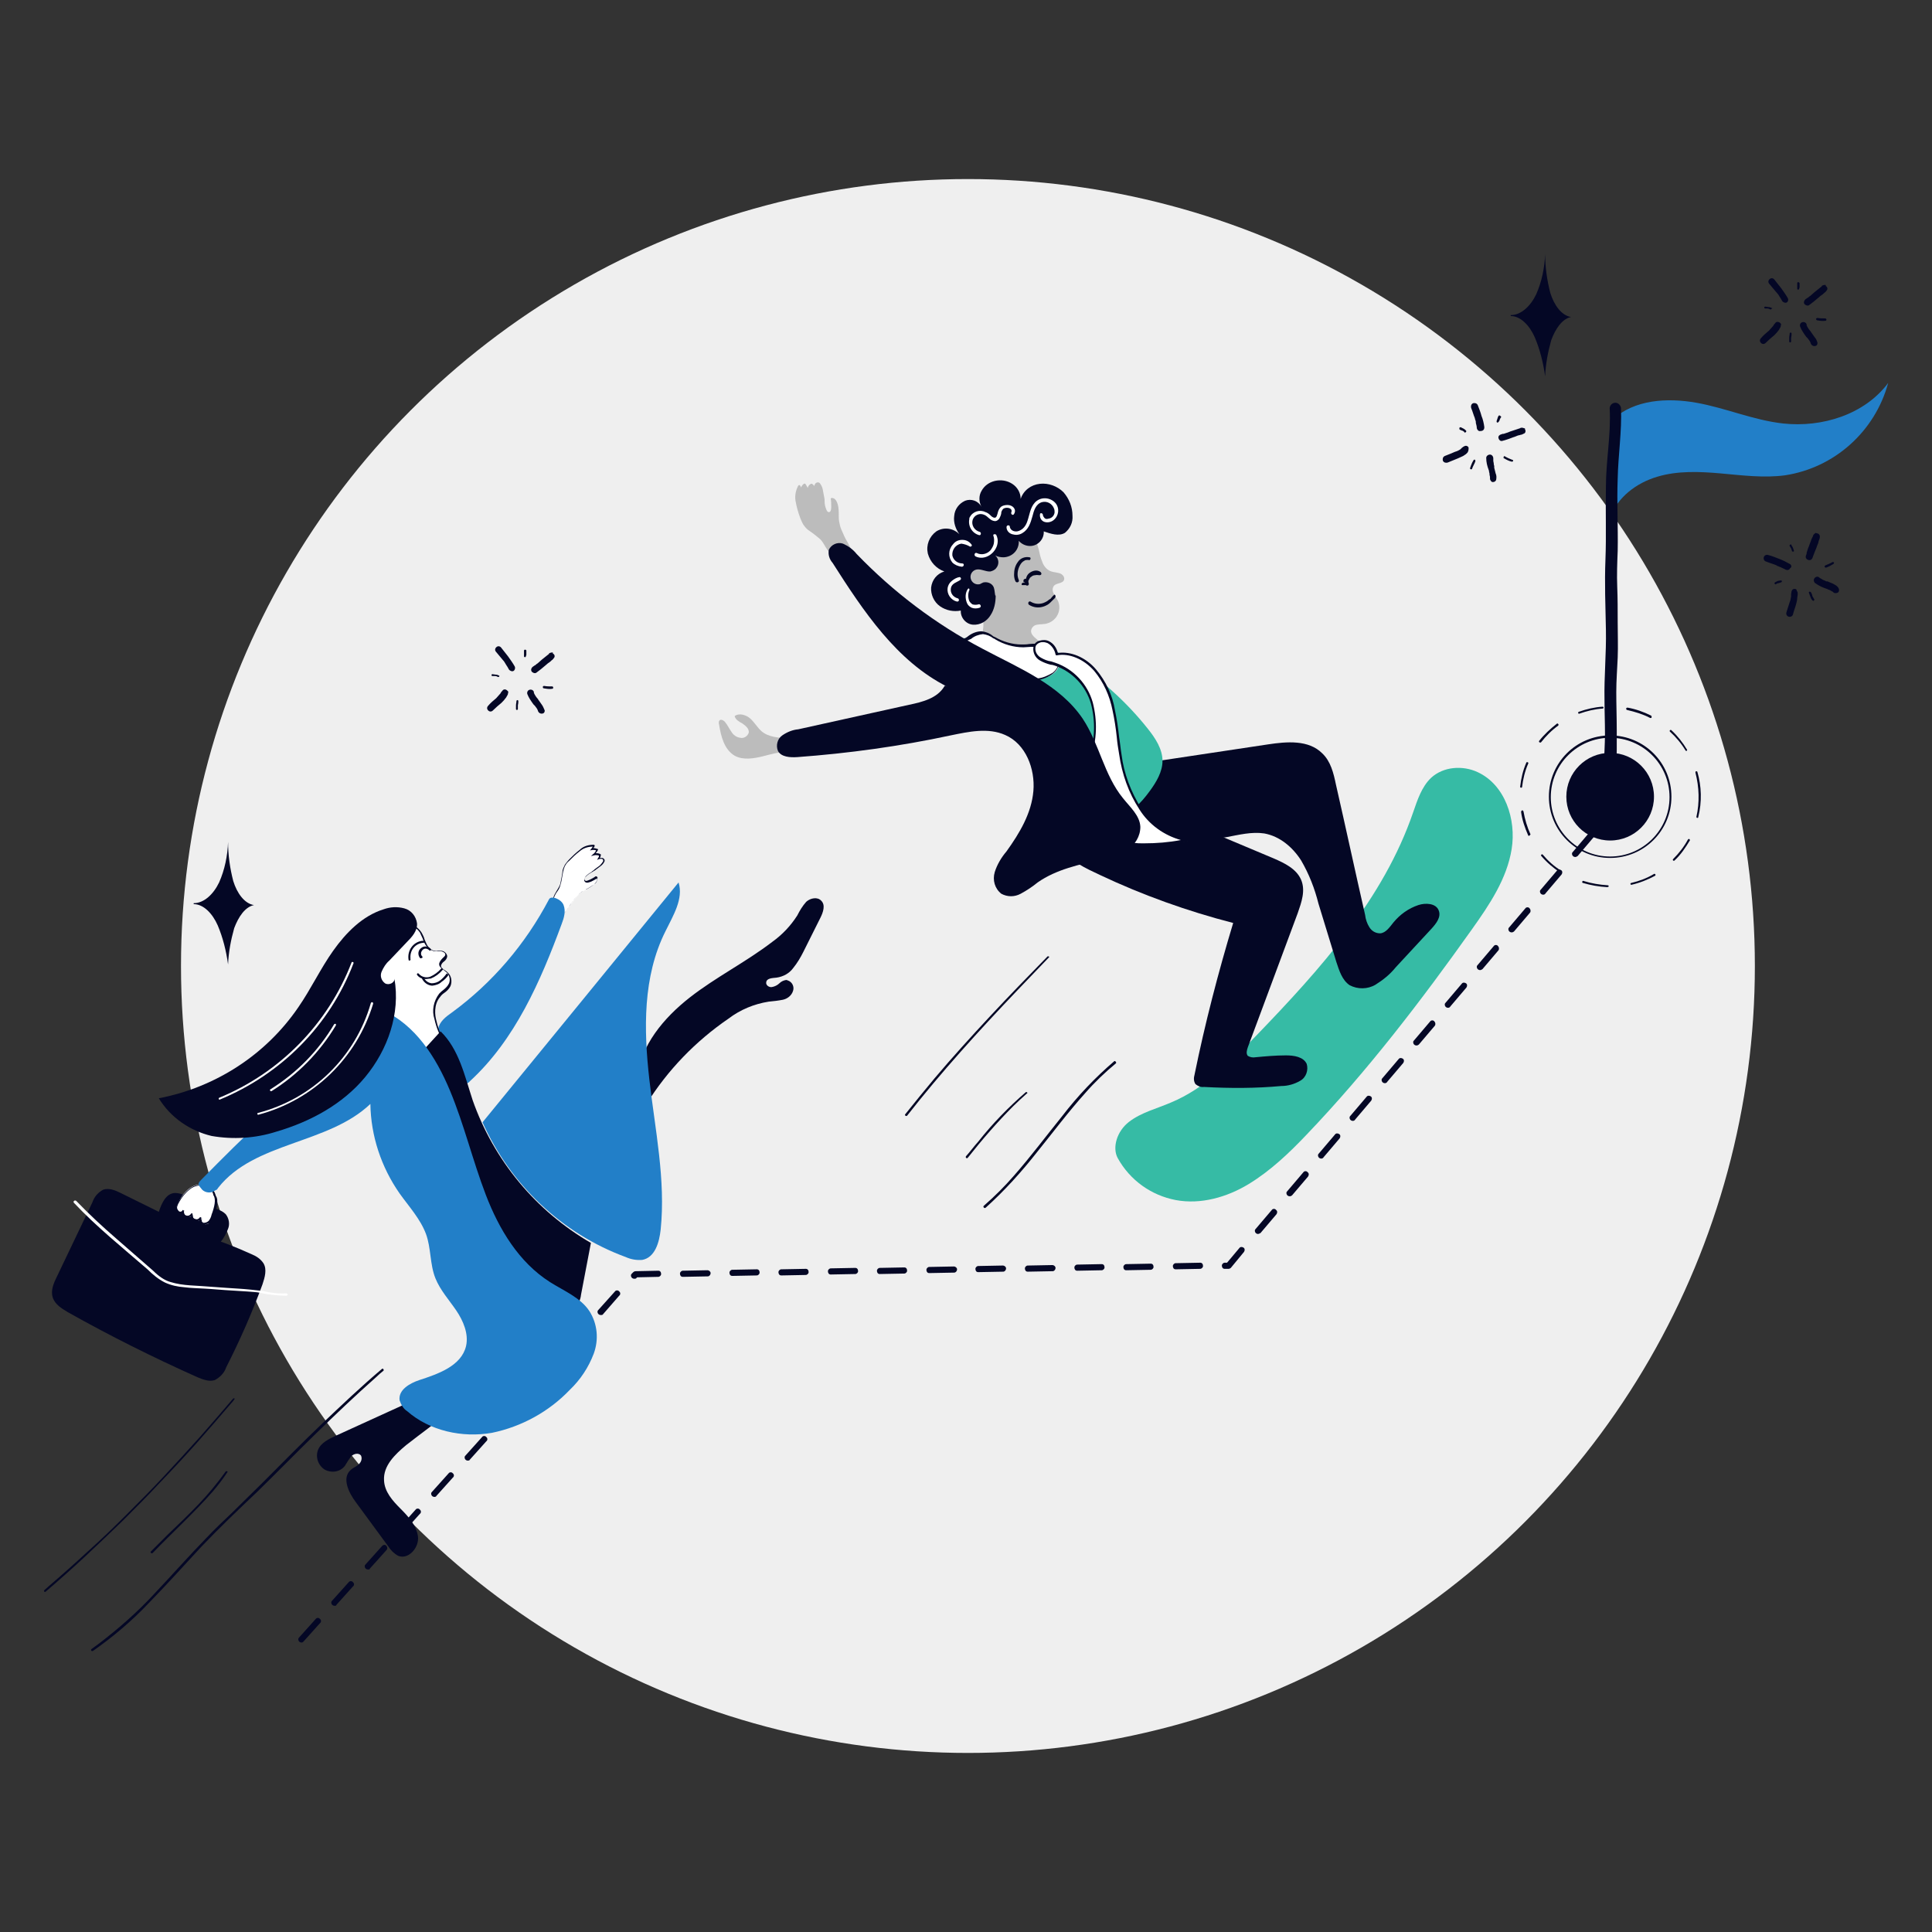 <svg xmlns="http://www.w3.org/2000/svg" viewBox="0 0 410 410"><rect x="0" y="0" width="410" height="410" fill="#333333" stroke="none"/><g transform="translate(-265.99 -377)"><circle cx="471.4" cy="582" r="167" fill="#efefef"/><g transform="translate(265.99 392.869)"><path fill="#fff" d="M128 166.7c-.1-.2-.2-.3-.4-.4h-.4l-.3.1.2-.3c.1-.2.1-.3.1-.5-.3-.2-.6-.2-.9-.2l-.4.1.3-.3c.2-.2.4-.4.5-.7-.3-.1-.5-.2-.8-.1h-.3l.2-.2.3-.3v-.1s0-.1-.1-.1c-1.1 0-2.1.3-2.9 1-.8.6-1.5 1.3-2.2 2-.3.3-.6.7-.9 1.1-.2.4-.4.8-.4 1.2-.1.4-.1.7-.2 1.1-.1.6-.2 1.2-.4 1.8-.2.5-.4 1-.7 1.4-.4.5-.6 1.1-.8 1.7 0 .4 0 .9.2 1.3.1.7.4 1.4.9 1.9l.1.1c.6.4 1.1-.3 1.8-1.3.1-.2.2-.3.3-.4l.3-.4c.4-.6.8-1.2 1.3-1.8.3-.3.7-.7 1-.9.3-.2.6-.4.9-.5h.1c.6-.3 1.2-.7 1.7-1.1.4-.3.7-.8.6-1.3 0-.1 0-.1-.1-.2h-.1l-.2.1c-.4.2-.7.4-1.1.6-.3.2-1 .5-1.2.1 0 0-.1-.1-.1-.2-.1-.3.2-.6.4-.8.3-.3.7-.6 1.1-.8.2-.1.4-.2.5-.4l.2-.2c.4-.3.8-.5 1.1-.9.3-.2.6-.6.8-.9v-.3z"/><path fill="#040725" d="M117.6 176.3c-.1-.4-.2-.8-.2-1.2.2-.6.4-1.2.8-1.7.3-.4.6-.9.7-1.4.2-.6.3-1.2.4-1.8.1-.4.1-.7.2-1.1.1-.4.2-.8.4-1.2.2-.4.5-.8.9-1.1.7-.7 1.4-1.4 2.2-2 .8-.7 1.8-1 2.8-1-.1.1-.1.2-.2.3l-.4.5.6-.1c.2 0 .5 0 .7.1-.1.2-.2.4-.4.6l-.7.6.9-.2c.3 0 .5 0 .8.1 0 .2 0 .3-.1.4l-.3.5.6-.2h.4c.1 0 .3.1.3.3v.2c-.2.3-.4.6-.7.9-.4.3-.8.6-1.1.8l-.2.2c-.2.1-.3.2-.5.4-.4.2-.8.5-1.1.8-.1.1-.5.5-.4 1 0 .1 0 .1.1.2.3.5 1.1.1 1.4 0 .4-.2.8-.4 1.1-.6l.1-.1v.1c.1.4-.3.9-.6 1.2-.5.4-1.1.8-1.7 1.1h-.1c-.3.2-.6.3-.9.5-.4.3-.7.6-1.1 1-.5.6-.9 1.1-1.3 1.8l-.3.4c-.1.1-.2.3-.3.4-.6 1-1.1 1.6-1.6 1.3l-.1-.1c-.7-.6-1-1.3-1.1-1.9m-.3 0c.1.7.4 1.4.9 2 .1 0 .1.1.2.1.9.6 1.6-.9 2.3-1.8.5-.8 1-1.5 1.6-2.2.3-.3.6-.6 1-.9.3-.2.6-.4 1-.6.6-.3 1.2-.7 1.8-1.1.5-.3.7-.9.7-1.4 0-.1 0-.1-.1-.2s-.2-.1-.3-.1c-.4.3-.8.5-1.2.7-.3.1-.9.5-1.1.1 0 0 0-.1-.1-.1-.1-.3.2-.5.4-.7.3-.3.7-.6 1.1-.8.3-.2.5-.3.8-.5l1.2-.9c.4-.3.6-.6.8-1v-.3c-.1-.2-.3-.4-.5-.4h-.5c.1-.2.2-.4.2-.6v-.1c0-.1 0-.1-.1-.1-.3-.2-.6-.2-1-.2.2-.2.4-.5.5-.7v-.1c0-.1 0-.1-.1-.1-.3-.1-.6-.2-.9-.2.1-.1.2-.2.3-.4v-.1c0-.1-.1-.2-.2-.2-1.1 0-2.2.3-3 1.1-.8.6-1.5 1.3-2.2 2-.3.3-.6.7-.9 1.1-.2.4-.4.8-.5 1.2-.1 1-.3 1.9-.5 2.9-.3 1-1.4 2.2-1.5 3.1-.2.7-.2 1.1-.1 1.5zm-70.5 71.4c.7-.8 1.2-1.8 1.6-2.8.4-1 .2-2.2-.5-3.1-.5-.5-1.1-.8-1.7-1l-7-3c-.6-.3-1.4-.5-2.1-.5-1.9.1-2.8 2.2-3.4 4l-8.1-4c-1.2-.6-2.5-1.1-3.7-.7-1.1.6-1.9 1.5-2.3 2.7L12.1 255c-.7 1.4-1.4 3-.9 4.5.5 1.5 1.9 2.3 3.2 3.1 8.9 5 18.1 9.6 27.5 13.8 1.2.5 2.5 1 3.7.6 1.1-.6 2-1.5 2.4-2.7 2.9-5.7 5.5-11.6 7.7-17.6.5-1.5 1-3.2.2-4.5-.6-.9-1.5-1.5-2.5-1.9-3.5-1.6-7.2-3-10.9-4.2"/><path fill="#fff" d="M60.7 258.6c-1.6.1-3.3-.1-4.9-.5-1.7-.2-3.5-.4-5.2-.5-3.4-.2-6.8-.5-10.3-.7-1.4-.1-2.8-.3-4.1-.7-.7-.2-1.3-.5-1.9-.9-.6-.4-1.2-.9-1.8-1.5-2.6-2.3-5.2-4.5-7.8-6.8-2.9-2.5-5.8-5.2-8.5-8-.3-.3-.8.1-.5.4 4.8 5.1 10.3 9.5 15.6 14.1 1.1 1.1 2.3 2.1 3.7 2.8 1.3.6 2.7.9 4.1 1 1.5.2 2.9.2 4.4.3 1.9.1 3.8.3 5.7.4 1.1.1 2.1.1 3.2.2 1 .1 2 .1 2.9.3 1.8.4 3.7.6 5.5.6.2 0 .3-.2.2-.4 0 0-.2-.1-.3-.1zm-15.2-20.9c-.2-1.1-1.1-2-2.2-2.2-1.1-.2-2.3.2-3.2.9-.9.7-1.6 1.6-2.1 2.6-.2.4-.4.7-.5 1.2-.1.4.1.9.5 1.1.3.2.8.1 1-.2 0 0 0-.1.1-.1-.2.5.1 1.1.6 1.3.5.2 1.1 0 1.3-.5-.2.5 0 1.1.6 1.3.5.2 1 0 1.3-.4-.2.4-.1.9.2 1.1.1 0 .1.1.2.1.5.1 1 0 1.3-.4.3-.4.5-.8.7-1.3.3-1.8.9-3.6.2-4.5z"/><path fill="#040725" d="M43.2 243.9c-.4-.1-.7-.4-.8-.7v-.1c-.6.3-1.3.2-1.6-.4-.1-.2-.2-.3-.2-.5-.5.4-1.2.3-1.6-.2-.1-.2-.2-.3-.2-.5 0 0-.1 0-.1.1-.3.1-.6.1-.8 0-.4-.3-.6-.8-.5-1.3.1-.4.2-.9.5-1.2.6-1 1.3-1.9 2.2-2.6.9-.8 2.1-1.1 3.3-.9 1.2.2 2.1 1.1 2.4 2.3.7 1 .1 2.8-.4 4.4-.1.5-.4 1-.7 1.4-.5.1-1 .3-1.5.2zm-.5-1.2c-.1.1-.1.2 0 .4s.2.4.4.5c.4.1.9-.1 1.2-.4.3-.4.5-.8.6-1.3.6-1.6 1-3.3.4-4.1-.2-1.1-1-1.9-2.1-2.1-1.1-.1-2.2.2-3 .9-.9.7-1.6 1.6-2.1 2.5-.2.3-.4.7-.5 1.1-.1.4.1.7.4 1 .2.1.4.1.5 0 .1 0 .2-.1.2-.2v-.1l.3.1v.1c-.1.5.1.9.6 1 .4.1.8-.1 1-.5l.3.1c-.2.4 0 1 .5 1.1.4.2.8 0 1-.3 0 0 0-.1.1-.1l.3.2s0 .1-.1.1zM320.6 51c2.2 0 4.2-1.9 5.4-4.4 1.2-2.7 1.8-5.7 1.9-8.6 0 2.8.4 5.6 1.1 8.3.8 2.6 2.4 4.8 4.4 5.1-1.9.4-3.3 2.5-4.2 4.9-.7 2.5-1.2 5.1-1.3 7.7-.4-2.9-1.1-5.7-2.2-8.3-1.1-2.5-3-4.5-5.1-4.5V51zM41.1 175.8c2.2 0 4.2-1.9 5.4-4.4 1.2-2.7 1.8-5.7 1.9-8.6 0 2.8.4 5.6 1.1 8.3.8 2.6 2.4 4.8 4.4 5.1-1.9.4-3.3 2.5-4.2 4.9-.7 2.5-1.2 5.1-1.3 7.7-.4-2.9-1.1-5.7-2.2-8.3-1.1-2.5-3-4.5-5.1-4.5v-.2zM315 74.8c-.1-.8-.3-1.7-.6-2.4-.2-.8-.5-1.5-.8-2.3-.2-.4-.6-.5-1-.4-.4.2-.5.6-.4 1 .3.7.5 1.5.8 2.2v.1l.1.3c.1.2.1.4.1.6.1.4.2.7.2 1.1.1.4.4.7.8.6.6 0 .8-.4.8-.8zm2.4 9.8-.3-1.2V83c-.1-.2-.1-.4-.1-.5 0-.2-.1-.4-.1-.6v-.5c0-.4-.3-.8-.7-.8-.4 0-.8.3-.8.7 0 .9.2 1.7.5 2.5l.1.3v.2c.1.2.1.4.1.5 0 .2.1.4.1.6v.3c0 .2.1.4.2.5.1.2.4.3.6.2.2 0 .4-.2.5-.4.1-.5.1-1-.1-1.4zm6-9.6c-.2-.1-.3-.1-.5-.1-.1 0-.2 0-.3.1l-1.8.6c-.4.1-.7.3-1.1.4-.2.1-.4.1-.6.2h-.2c-.1 0-.2.1-.3.1-.4.1-.7.4-.6.8.1.4.4.7.8.6.8-.2 1.6-.5 2.4-.8.4-.1.7-.3 1.1-.4h.1l.3-.1c.3 0 .5-.2.8-.3.3-.2.3-.7.1-.9.1-.1 0-.2-.2-.2zm-11.9 3.9c-.2-.2-.5-.2-.7-.1-.2.1-.4.2-.6.4l-.2.2-.1.1c-.3.2-.7.4-1.1.5-.7.3-1.4.6-2.2.9-.4.2-.5.6-.4 1 .2.4.6.5 1 .4.7-.3 1.5-.6 2.2-.9.4-.2.7-.3 1.1-.5.2-.1.4-.3.6-.4l.3-.3c.1-.1.1-.2.2-.4.1-.5.1-.8-.1-.9zm6.8-6.6c-.1 0-.3 0-.3.1-.1.2-.2.4-.2.5 0 .1-.1.2-.1.3 0 .1-.1.2-.1.3 0 .1 0 .2.1.3.1 0 .2 0 .3-.1.1-.1.1-.2.2-.3 0-.1.1-.2.1-.3.1-.2.2-.4.3-.5l-.3-.3zm-7.2 3.2c-.2-.2-.3-.3-.5-.4l-.6-.3c-.1 0-.3 0-.3.2 0 .1 0 .3.1.3.1.1.3.1.4.2h.1c.2.1.4.2.5.4.1.1.2 0 .3-.1.1-.1.1-.2 0-.3zm2 6.5c0-.1 0-.2-.1-.3-.1-.1-.2 0-.3.1-.1.2-.3.5-.4.8-.1.2-.2.5-.3.8-.1.1 0 .3.1.3.1.1.3 0 .3-.1.1-.3.2-.5.3-.7.2-.4.3-.6.4-.9zm7.8-.3c-.5-.2-1-.4-1.5-.7-.1-.1-.3-.1-.3.1s-.1.3.1.3c.5.3 1.1.6 1.6.7.1 0 .2 0 .3-.1 0-.2 0-.3-.2-.3zm58.5-34.3c-.4-.7-.9-1.4-1.4-2.1-.5-.6-1-1.3-1.5-1.9-.3-.3-.7-.3-1 0-.3.3-.3.7 0 1l1.5 1.8.1.1c.2.2.4.5.5.7.2.3.4.6.6 1 .2.3.7.5 1 .3.2-.1.4-.5.2-.9zm5.7 8.3c-.2-.3-.5-.7-.7-1l-.1-.1v-.1l-.1-.1-.1-.1c-.1-.1-.2-.3-.3-.4-.1-.2-.2-.3-.3-.5 0-.1-.1-.2-.1-.2V53c-.1-.4-.5-.6-.9-.5-.4.1-.6.5-.5.9.3.8.8 1.5 1.3 2.2l.2.2.1.1c.1.1.2.3.3.4s.2.3.3.5c0 .1.1.2.1.3.1.2.2.3.4.4.2.1.5.1.7 0 .2-.1.3-.3.3-.6-.1-.4-.3-.9-.6-1.2zm2.2-11.1c-.2 0-.3 0-.5.1-.1 0-.2.1-.2.2l-1.5 1.2c-.3.3-.6.5-.9.8-.2.1-.3.2-.5.4h-.1l-.1.1c-.1.1-.2.1-.3.2-.3.2-.5.7-.3 1 .2.3.7.5 1 .3.7-.5 1.3-1 2-1.6.3-.3.6-.5.9-.7l.1-.1c.1-.1.2-.1.2-.2.2-.1.4-.3.6-.6.2-.3.1-.7-.3-.9.2-.2 0-.2-.1-.2zm-9.8 7.9c-.2-.1-.5-.1-.7.1-.1.2-.3.3-.4.5 0 .1-.1.1-.1.2l-.1.1c-.3.3-.5.6-.8.9-.6.5-1.2 1-1.7 1.6-.3.3-.3.7 0 1 .3.3.7.3 1 0 .6-.6 1.2-1.1 1.8-1.6.3-.3.6-.6.8-.9.2-.2.3-.4.4-.6.1-.1.1-.2.2-.4 0-.1 0-.3.1-.4-.1-.2-.2-.4-.5-.5zm4.1-8.5c-.1 0-.2.1-.2.2v1.2c0 .1.1.2.2.2s.2-.1.2-.2.1-.2.1-.3v-.9c-.1-.1-.2-.2-.3-.2zm-5.6 5.5c-.2-.1-.4-.2-.7-.2-.2 0-.5-.1-.7-.1-.1 0-.2.1-.2.2s.1.2.2.2h.5c.2 0 .4.1.6.2.1 0 .2 0 .3-.2.2 0 .1-.1 0-.1zm4.2 5.4c0-.1-.1-.2-.2-.2s-.2.1-.2.2c0 .3-.1.6-.1.9v.8c0 .1.1.2.2.2s.2-.1.2-.2v-.8c.1-.4.1-.7.1-.9zm7.2-3.2c-.6 0-1.1 0-1.7-.1-.1 0-.3.1-.3.2s0 .2.2.3c.6.1 1.2.2 1.8.1.1 0 .2-.1.2-.2 0-.2-.1-.2-.2-.3zm-7.6 52.1c-.7-.4-1.5-.8-2.3-1.1-.8-.3-1.5-.6-2.3-.8-.4-.1-.8.1-.9.5-.1.4.1.8.5.9.7.3 1.5.5 2.2.8l.1.1.3.1c.2.1.4.2.5.2.3.2.7.3 1 .5.4.2.8.1 1-.3.4-.2.3-.7-.1-.9zm9.2 4.2c-.4-.2-.8-.3-1.2-.5h-.3l-.1-.1c-.2-.1-.3-.1-.5-.2s-.3-.2-.5-.3c-.1 0-.1-.1-.2-.1l-.1-.1c-.3-.3-.8-.2-1 .1-.3.3-.2.7 0 1 .7.5 1.4.9 2.3 1.2l.3.1.2.1c.2.1.3.1.5.2s.3.2.5.3c.1 0 .2.1.2.2.2.1.3.1.5.1s.5-.1.6-.3c.1-.2.1-.5 0-.7-.3-.6-.9-.8-1.2-1zm-3.8-10.7c-.1.1-.3.2-.4.4 0 .1-.1.2-.1.3l-.3.6c-.1.4-.3.8-.4 1.1-.1.4-.3.7-.4 1.1-.1.2-.1.4-.2.6v.2l-.1.3c-.2.4-.1.8.3 1 .4.2.8.1 1-.3.3-.8.6-1.6.9-2.3.1-.4.3-.7.4-1.1v-.1l.1-.3c.1-.2.2-.5.2-.8 0-.4-.3-.7-.7-.7-.1-.1-.2-.1-.3 0zm-4.4 11.8c-.3 0-.5.2-.6.5 0 .2-.1.4-.1.7v.4c-.1.4-.1.8-.3 1.2-.2.7-.5 1.5-.7 2.2-.1.4.1.8.5.9.4.1.8-.1.9-.5.2-.8.5-1.5.7-2.3.1-.4.2-.8.2-1.2 0-.2.1-.5.1-.7v-.4c0-.1-.1-.3-.2-.4 0-.3-.2-.4-.5-.4zm-.9-9.4c-.1.1-.2.2-.1.3.1.2.2.3.3.5l.1.3c0 .1.1.2.1.3.1.1.2.1.3.1.1-.1.1-.1.1-.2s-.1-.2-.1-.3c0-.1-.1-.2-.1-.3-.1-.2-.2-.4-.3-.5 0-.2-.1-.3-.3-.2zm-1.9 7.6c-.2 0-.5.1-.7.1l-.6.3c-.1.1-.2.2-.1.3.1.1.2.2.3.1.1-.1.3-.2.4-.2h.1c.2-.1.4-.1.6-.2.1 0 .2-.2.1-.3 0-.1 0-.1-.1-.1zm6.3 2.5c-.1-.1-.2-.1-.3-.1-.1 0-.2.2-.1.3.1.3.2.5.3.8.1.3.2.5.4.7.1.1.2.2.3.1.1-.1.2-.2.1-.3-.1-.2-.3-.5-.4-.7 0-.3-.2-.6-.3-.8zm4.6-6.4c-.5.3-1 .5-1.5.7-.1 0-.2.2-.2.3 0 .1.2.2.3.2.6-.2 1.1-.5 1.6-.8.1-.1.1-.2.1-.3-.1-.1-.2-.1-.3-.1zm-279.7 22.1c-.4-.7-.9-1.4-1.4-2.1-.5-.6-1-1.3-1.5-1.9-.3-.3-.7-.3-1 0-.3.3-.3.7 0 1l1.5 1.8.1.1c.1.1.1.2.2.3.1.2.2.3.3.5.2.3.4.6.6 1 .2.3.7.5 1 .3.3-.2.4-.7.2-1zm5.8 8.2c-.2-.3-.5-.7-.7-1l-.1-.1v-.1l-.1-.1-.1-.1c-.1-.1-.2-.3-.3-.4-.1-.2-.2-.3-.3-.5 0-.1-.1-.2-.1-.2v-.2c-.1-.4-.5-.6-.9-.5-.4.1-.6.5-.5.9.3.8.8 1.5 1.3 2.2l.2.2.1.1c.1.1.2.3.3.4s.2.3.3.5c0 .1.1.2.1.3.1.2.2.3.4.4.2.1.5.1.7 0 .2-.1.3-.3.3-.6-.2-.4-.3-.8-.6-1.2zm2.2-11.1c-.2 0-.3 0-.5.1-.1 0-.2.1-.2.2l-1.5 1.2c-.3.3-.6.5-.9.8-.2.1-.3.2-.5.4h-.1l-.1.1c-.1.1-.2.1-.3.2-.3.2-.5.6-.3 1 .2.3.7.5 1 .3.7-.5 1.3-1 2-1.6.3-.3.6-.5.9-.7l.1-.1c.1-.1.2-.1.2-.2.2-.1.4-.3.6-.6.2-.3.1-.7-.3-.9.1-.2 0-.2-.1-.2zm-9.8 7.9c-.2-.1-.5-.1-.7.1-.1.2-.3.3-.4.5 0 .1-.1.1-.1.2l-.1.1c-.3.3-.5.6-.8.9-.6.5-1.2 1-1.7 1.6-.3.3-.3.7 0 1 .3.3.7.3 1 0 .6-.6 1.2-1.1 1.8-1.6.3-.3.6-.6.8-.9.2-.2.3-.4.4-.6.1-.1.1-.2.2-.4 0-.1 0-.3.1-.4-.1-.2-.3-.4-.5-.5zm4-8.5c-.1 0-.2.1-.2.2v1.2c0 .1.1.2.2.2s.2-.1.2-.2.1-.2.1-.3v-.9c0-.1-.1-.2-.3-.2zm-5.5 5.5c-.2-.1-.4-.2-.7-.2-.2 0-.5-.1-.7-.1-.1 0-.2.1-.2.2s.1.2.2.2h.6c.2 0 .4.1.6.2.1 0 .2 0 .3-.2l-.1-.1zm4.1 5.4c0-.1-.1-.2-.2-.2s-.2.1-.2.2c0 .3-.1.6-.1.9v.8c0 .1.1.2.2.2s.2-.1.2-.2v-.8c.1-.4.1-.6.1-.9zm7.2-3.1c-.6 0-1.1 0-1.7-.1-.1 0-.3 0-.3.2 0 .1 0 .3.2.3.6.1 1.2.2 1.8.1.1 0 .2-.1.2-.2 0-.2-.1-.3-.2-.3zM64 332.7c-.4 0-.7-.3-.7-.7 0-.2.1-.3.2-.4l3.5-3.9c.2-.3.7-.3.9 0 .3.2.3.7 0 .9l-3.5 3.9c-.1.1-.2.2-.4.2zm7-7.8c-.4 0-.7-.3-.7-.7 0-.2.1-.3.2-.4l3.5-3.9c.2-.3.7-.3.9 0 .3.2.3.7 0 .9l-3.5 3.9c0 .2-.2.2-.4.2zm7.1-7.7c-.4 0-.7-.3-.7-.7 0-.2.1-.3.2-.4l3.5-3.9c.3-.3.7-.3.9 0 .2.2.3.6 0 .9l-3.5 3.9c0 .2-.2.2-.4.2zm7.1-7.7c-.4 0-.7-.3-.7-.7 0-.2.1-.3.2-.4l3.5-3.9c.2-.3.7-.3.9 0 .3.2.3.7 0 .9l-3.5 3.9c-.1.1-.2.2-.4.2zm7-7.7c-.4 0-.7-.3-.7-.7 0-.2.1-.3.2-.4l3.5-3.9c.2-.3.7-.3.9 0 .3.2.3.7 0 .9l-3.5 3.9c0 .1-.2.2-.4.2zm7.1-7.7c-.4 0-.7-.3-.7-.7 0-.2.1-.3.2-.4l3.5-3.9c.2-.3.7-.3.9 0 .3.2.3.7 0 .9l-3.5 3.9c0 .1-.2.2-.4.2zm7.1-7.7c-.4 0-.7-.3-.7-.7 0-.2.1-.3.2-.4l3.5-3.9c.2-.3.7-.3.9 0 .3.2.3.7 0 .9l-3.5 3.9c-.1.1-.3.2-.4.2zm7-7.7c-.4 0-.7-.3-.7-.7 0-.2.1-.3.2-.4l3.5-3.9c.2-.3.7-.3.9 0 .3.2.3.7 0 .9l-3.5 3.9c0 .1-.2.2-.4.2zm7.1-7.7c-.4 0-.7-.3-.7-.7 0-.2.1-.3.2-.4l3.5-3.9c.2-.3.7-.3.9 0 .3.2.3.7 0 .9l-3.5 3.9c-.1.1-.2.2-.4.2zm7-7.8c-.4 0-.7-.3-.7-.7 0-.2.1-.3.2-.4l3.5-3.9c.2-.3.7-.3.9 0 .3.2.3.7 0 .9L128 263c-.1.2-.3.2-.5.2zm7.1-7.7c-.4 0-.7-.3-.7-.7 0-.2.1-.3.2-.4l.3-.3c.1-.1.3-.2.5-.2l4.8-.1c.4 0 .6.3.6.7 0 .3-.3.6-.6.6l-4.5.1-.1.1c-.1.2-.3.2-.5.2zm10.3-.4c-.4 0-.6-.3-.6-.7 0-.3.3-.6.6-.6l5.2-.1c.4 0 .7.3.7.6 0 .4-.3.7-.6.7l-5.3.1zm10.5-.2c-.4 0-.6-.3-.6-.7 0-.3.3-.6.6-.6l5.2-.1c.4 0 .6.3.6.7 0 .3-.3.6-.6.6l-5.2.1zm10.4-.1c-.4 0-.6-.3-.6-.7 0-.3.3-.6.6-.6l5.2-.1c.4 0 .6.3.6.7 0 .3-.3.6-.6.6l-5.2.1zm10.5-.2c-.4 0-.6-.3-.6-.7 0-.3.3-.6.6-.6l5.2-.1c.4 0 .6.3.6.7 0 .3-.3.6-.6.6l-5.2.1zm10.4-.1c-.4 0-.6-.3-.6-.7 0-.3.3-.6.6-.6l5.2-.1c.4 0 .6.3.6.7 0 .3-.3.6-.6.6l-5.2.1zm10.5-.2c-.4 0-.6-.3-.6-.7 0-.3.3-.6.6-.6l5.2-.1c.4 0 .7.3.7.6 0 .4-.3.7-.6.7l-5.3.1zm10.4-.2c-.4 0-.6-.3-.6-.7 0-.3.3-.6.6-.6l5.2-.1c.4 0 .7.3.7.6 0 .4-.3.7-.6.7l-5.3.1zm10.5-.1c-.4 0-.6-.3-.6-.7 0-.3.3-.6.6-.6l5.2-.1c.4 0 .7.3.7.6 0 .4-.3.7-.6.7l-5.3.1zm10.5-.2c-.4 0-.6-.3-.6-.7 0-.3.3-.6.6-.6l5.2-.1c.4 0 .6.3.6.7 0 .3-.3.6-.6.6l-5.2.1zm10.4-.1c-.4 0-.6-.3-.6-.7 0-.3.3-.6.6-.6l5.2-.1c.4 0 .6.3.6.7 0 .3-.3.6-.6.6l-5.2.1zm10.5-.2c-.4 0-.6-.3-.6-.7 0-.3.3-.6.6-.6l5.2-.1c.4 0 .6.3.6.7 0 .3-.3.6-.6.6l-5.2.1zm10.4-.1c-.4 0-.6-.3-.6-.7 0-.3.3-.6.6-.6h.5l2.6-3.1c.2-.3.6-.3.9-.1s.3.6.1.9l-2.8 3.4c-.1.1-.3.2-.5.2h-.8zm7.1-7.4c-.4 0-.7-.3-.7-.7 0-.2.1-.3.2-.4l3.4-4c.2-.3.7-.3.9 0 .3.2.3.6.1.9l-3.4 4c-.2.1-.4.2-.5.2zm6.7-8c-.4 0-.7-.3-.7-.7 0-.2.1-.3.2-.4l3.4-4c.2-.3.7-.3.9 0 .3.2.3.6.1.9l-3.4 4c-.1.1-.3.2-.5.2zm6.7-8c-.4 0-.7-.3-.7-.7 0-.2.1-.3.2-.4l3.4-4c.2-.3.6-.3.9-.1s.3.6.1.9l-3.4 4c-.1.2-.3.3-.5.3zm6.7-8c-.4 0-.7-.3-.7-.7 0-.2.1-.3.2-.4l3.4-4c.2-.3.6-.3.9-.1.3.2.3.6.1.9l-3.4 4c-.1.2-.3.3-.5.3zm6.8-8c-.4 0-.7-.3-.7-.7 0-.2.1-.3.2-.4l3.4-4c.2-.3.6-.3.9-.1s.3.6.1.9l-3.4 4c-.1.2-.3.3-.5.3zm6.7-8c-.4 0-.7-.3-.7-.7 0-.2.1-.3.2-.4l3.4-4c.2-.3.7-.3.9 0 .2.2.3.6.1.9l-3.4 4c-.1.1-.3.2-.5.2zm6.7-8c-.4 0-.7-.3-.7-.7 0-.2.1-.3.2-.4l3.4-4c.2-.3.6-.3.9-.1.3.2.3.6.1.9l-3.4 4c-.1.2-.3.3-.5.3zm6.8-8c-.4 0-.7-.3-.7-.7 0-.2.1-.3.2-.4l3.4-4c.2-.3.7-.3.9 0 .2.2.3.6.1.9l-3.4 4c-.2.1-.3.2-.5.2zm6.7-8c-.4 0-.7-.3-.7-.7 0-.2.1-.3.2-.4l3.4-4c.2-.3.7-.3.9 0 .2.2.3.6.1.9l-3.4 4c-.1.1-.3.2-.5.2zm6.7-8c-.4 0-.7-.3-.7-.7 0-.2.1-.3.2-.4l3.4-4c.2-.3.6-.3.9-.1.3.2.3.6.1.9l-3.4 4c-.1.2-.3.3-.5.3zm6.8-8c-.4 0-.7-.3-.7-.7 0-.2.1-.3.2-.4l3.4-4c.2-.3.7-.3.9 0 .2.2.3.6.1.9l-3.4 4c-.2.1-.3.2-.5.2z"/><circle fill="#040725" cx="341.7" cy="153.2" r="9.3"/><path fill="#040725" d="M341.7 166.2c-7.2 0-13-5.8-13-13s5.8-13 13-13 13 5.8 13 13-5.8 13-13 13zm0-25.5c-6.9 0-12.6 5.6-12.6 12.6 0 6.9 5.6 12.6 12.6 12.6 6.9 0 12.6-5.6 12.6-12.6s-5.7-12.6-12.6-12.6z"/><path fill="#227fc8" d="M342.2 73.2c4.6-4.3 11.6-4.7 17.8-3.6s12.1 3.7 18.4 4.4c8.3.9 17.3-1.9 22.3-8.6-2.8 10.3-11.4 18-21.9 19.6-4.5.6-9.1 0-13.6-.4s-9.2-.6-13.5.7c-4.4 1.3-8.4 4.3-10 8.6l.1-.2"/><path fill="#040725" d="M341.1 172.4c-1.8-.1-3.5-.4-5.2-.9-.1 0-.2-.2-.1-.3 0-.1.2-.2.3-.1 1.6.5 3.4.8 5.1.9.1 0 .2.1.2.2s-.2.2-.3.2zm5.1-.5c-.1 0-.2-.1-.2-.2s.1-.2.2-.2c1.7-.4 3.3-1 4.8-1.9.1-.1.2 0 .3.1.1.1 0 .2-.1.3-1.5.8-3.2 1.5-5 1.9.1 0 .1 0 0 0zm-15-2.6h-.1c-1.5-1-2.8-2.1-4-3.5-.1-.1-.1-.2 0-.3.1-.1.2-.1.3 0 1.1 1.3 2.4 2.5 3.9 3.4.1.1.1.2.1.3 0 0-.1.1-.2.1zm24-2.5c-.1 0-.2-.1-.2-.2s0-.1.1-.2c1.2-1.2 2.3-2.6 3.1-4.1.1-.1.2-.2.3-.1s.2.2.1.3c-.9 1.5-1.9 3-3.2 4.2-.1.1-.1.1-.2.1zm-30.7-5.3c-.1 0-.2 0-.2-.1-.7-1.6-1.3-3.3-1.5-5 0-.1.1-.2.2-.3s.2.1.3.2c.3 1.7.8 3.4 1.5 4.9-.1.1-.1.2-.3.3 0-.1 0 0 0 0zm35.7-3.8c-.1 0-.2-.1-.2-.2.7-3.1.6-6.3-.2-9.4 0-.1 0-.2.1-.3.1 0 .2 0 .3.1.9 3.1 1 6.4.2 9.6 0 .2-.1.2-.2.2zm-37.4-6.4c-.1 0-.2-.1-.2-.2.2-1.8.6-3.5 1.3-5.1 0-.1.2-.2.3-.1.1 0 .2.2.1.3-.7 1.6-1.1 3.3-1.3 5 0 0-.1.1-.2.1zm35.1-7.8c-.1 0-.1 0-.2-.1-.9-1.5-2-2.8-3.3-4-.1-.1-.1-.2 0-.3.1-.1.2-.1.3 0 1.3 1.2 2.4 2.6 3.3 4.1.1.1 0 .2-.1.3.1 0 0 0 0 0zm-31.1-1.8c-.1 0-.2-.1-.2-.2v-.1c1.1-1.4 2.4-2.6 3.8-3.7.1-.1.2 0 .3.1.1.1 0 .2 0 .3-1.4 1-2.6 2.2-3.7 3.6h-.2zm23.5-5.2h-.1c-1.5-.8-3.2-1.3-4.9-1.7-.1 0-.2-.1-.2-.3 0-.1.1-.2.3-.2 1.7.3 3.4.9 5 1.7.1.1.1.2.1.3 0 .2-.1.2-.2.2zm-15.2-.9c-.1 0-.2-.1-.2-.2s.1-.2.1-.2c1.7-.6 3.4-1 5.1-1.1.1 0 .2.1.2.2s-.1.2-.2.2c-1.6.1-3.3.5-5 1.1zm5.3 11.4c0-2.4.2-4.8.2-7.2s-.1-4.8-.1-7.2c-.1-4.9.4-9.8.3-14.8-.1-5-.3-10-.1-14.9.2-5.1 0-10.3.1-15.4 0-5.6 1.1-11.1.8-16.7 0-.6.5-1.2 1.2-1.2.6 0 1.1.5 1.2 1.1.2 5-.6 10-.7 15-.2 5.1.1 10.2 0 15.3-.1 2.5-.2 5.1-.1 7.6s.1 5.1.1 7.6.1 5 0 7.5c-.1 2.4-.3 4.8-.3 7.3 0 2.7.1 5.4.1 8.1v4.1c0 1.4-.1 2.8-.4 4.2-.3 1-2.3.9-2.3-.4z"/><path fill="#bcbcbc" d="M203.7 125.6c1.6-1.6 3-3.4 4.1-5.4 1.1-2.1 1.2-4.5.2-6.6-.7-1.4-1.9-2.4-2.8-3.6-1.5-2.6-1.7-5.7-.5-8.5 1.2-2.7 2.8-5.1 4.9-7.2.7-.8 1.5-1.5 2.5-1.8 1.5-.2 3 .3 4 1.4 2.1 1.8 3.6 4.1 4.3 6.7.2.9.4 1.9.8 2.8.3.9 1 1.7 1.9 2 .6.2 1.2.2 1.8.4s1.1.8.9 1.4c-.3.8-1.5.6-2.1 1.2-.4.5-.4 1.1-.1 1.7.2.5.6 1 .9 1.5.8 1.8 0 3.9-1.9 4.7-.2.1-.4.1-.6.2-.6.1-1.3.1-1.9.2-.7.1-1.2.6-1.3 1.3 0 .7.5 1.2 1 1.6 2.2 1.9 4 4 5.6 6.4 1.3 2 2.4 4.4 2 6.8-.5 2.9-3.2 5.1-6.1 5.5-2.9.3-5.9-.4-8.3-2.2-2.4-1.7-4.5-3.7-6.4-6l-2.5-2.8c-.3-.3-.5-.6-.6-1 0-.3.2-.8.2-.7z"/><path fill="#36bba5" d="M237.2 229.9c2.6 4.7 7.1 7.9 12.3 8.9 5.3 1 10.9-.6 15.5-3.4s8.6-6.6 12.3-10.5c12.9-13.5 24.3-28.4 35.1-43.6 3.7-5.2 7.4-10.7 8.4-17s-1.4-13.6-7.2-16.3c-3.2-1.5-7.3-1.2-9.9 1.2-2 1.9-2.9 4.7-3.8 7.3-6.3 18.4-19.7 33.3-33.2 47.3-5.4 5.6-11 11.3-18.2 14.3-3 1.3-6.3 2.1-8.9 4.1s-3.6 5.5-2.4 7.7z"/><path fill="#040725" d="M224 155c-1.9 2.8-1 6.7 1.1 9.3 2.1 2.6 5.3 4.1 8.3 5.5 9.1 4.3 18.6 7.7 28.3 10.2-3.2 10.6-6 21.4-8.2 32.2-.2.7-.2 1.4.2 2 .5.4 1.1.7 1.8.6 5.5.3 11 .3 16.4-.2 1.4 0 2.8-.4 4-1.1 1.3-.7 1.8-2.3 1.4-3.6-.7-1.5-2.7-1.8-4.4-1.8-2.2 0-4.4.2-6.5.4-.5.1-1.1 0-1.6-.3-.4-.5-.2-1.2 0-1.8l10.6-28.5c.8-2.3 1.7-4.8.7-7.1s-3.5-3.5-5.8-4.5l-25.7-10.8c-3.3-1.6-6.8-2.7-10.4-3.3-3.6-.4-8.2-.3-10.2 2.8z"/><path fill="#040725" d="M231.9 148.5c-.3 2.1.3 4.3 1.7 6 1.4 1.6 3.1 2.9 5.1 3.9 6.6 3.4 14.2 4.6 21.5 3.4 2.7-.5 5.4-1.2 8.1-.8 3.3.6 6 2.9 7.8 5.7 1.7 2.9 2.9 6 3.7 9.2l3.8 12.4c.6 1.8 1.2 3.8 2.8 4.9 1.7.9 3.8.9 5.5-.1 1.6-1 3.1-2.2 4.3-3.7l7.6-8.2c1-1.1 2.1-2.5 1.5-3.9-.6-1.5-2.8-1.6-4.3-1.1-2.1.7-3.9 2-5.3 3.7-.8 1-1.6 2.2-2.8 2.3-1 0-1.8-.5-2.3-1.3-.5-.8-.8-1.7-.9-2.6-2.1-9.2-4.1-18.5-6.2-27.7-.5-2.4-1.1-4.9-2.9-6.6-2.9-2.9-7.5-2.5-11.5-1.9l-29.9 4.5c-2.8.3-5.6.8-7.3 1.9z"/><path fill="#36bba5" d="M205.1 127.4c-1.2-1-2.1-2.2-2.8-3.6-.5-1.4-.1-3.3 1.3-4 1.5-.7 3.2.3 4.8 1.1 2.6 1.3 5.6 1.9 8.6 1.6 2-.2 4-.8 5.9-.4 1.6.4 3.1 1 4.4 2 6.2 4 11.7 8.9 16.3 14.7 1.6 2 3.1 4.3 3.1 6.8 0 2.3-1.3 4.5-2.7 6.4-1.9 2.6-4.3 5.2-7.5 5.6-3.1.4-6-1.4-8.2-3.5-3.3-3.3-5.5-7.5-7.8-11.6s-5-8.1-8.9-10.6c-2.2-1.3-4.4-2.8-6.5-4.5z"/><path fill="#fff" d="M202.7 120.2c1.9.8 3.7-1.9 5.8-1.8 1 .2 1.9.6 2.7 1.2 1.8 1.1 3.8 1.6 5.9 1.7 1.5-.1 3-.1 4.5 0s2.8 1.2 3.3 2.7c.1 1.2-.4 2.4-1.4 3.1-1 .7-2.1 1.1-3.3 1.3-6.5 1.1-13.1-1.4-17.4-6.4-.4-.3-.6-.8-.5-1.3.2-.6 1.1-.8.4-.5z"/><path fill="#040725" d="M217.2 128.8c-5.6 0-10.9-2.5-14.5-6.8-.4-.4-.6-1-.6-1.6 0-.1.1-.2.1-.2l-.3-.1.6-.2c.1-.1.2-.1.3-.1h.2v.2c.9 0 1.8-.3 2.5-.9.8-.6 1.8-1 2.8-1 .9.1 1.7.4 2.4 1 .1.1.3.2.4.2 1.7 1 3.7 1.6 5.7 1.6.5 0 1.1 0 1.6-.1 1-.1 2-.1 2.9.1 1.5.3 3.2 1.2 3.5 2.9.2 1.3-.4 2.6-1.5 3.4-1 .7-2.2 1.2-3.4 1.3-.6.2-1.7.3-2.7.3zm-14.5-8.3c-.1 0-.1.1-.1.2-.1.4.2.8.5 1.1 4.2 5 10.7 7.4 17.1 6.3 1.1-.1 2.2-.6 3.2-1.2.9-.7 1.4-1.7 1.3-2.9-.3-1.4-1.7-2.3-3.1-2.5-.9-.1-1.9-.1-2.8-.1-.5 0-1.1.1-1.6.1-2.1 0-4.2-.6-6-1.7-.1-.1-.3-.2-.4-.2-.6-.5-1.4-.8-2.2-.9-.9.1-1.8.4-2.5 1-1.2.5-2.2 1.2-3.4.8z"/><path fill="#fff" d="M224.3 122.9c-.2-1.1-.9-2-1.9-2.6-1-.5-2.2-.2-2.8.8-.3 1.1.1 2.3 1.2 2.9 1 .5 2.1.9 3.2 1.1 3.8 1.3 6.6 4.4 7.7 8.2 1 3.8.9 7.8-.4 11.6-.9 2.8-2.2 5.5-2.1 8.4.3 3.2 2 6 4.7 7.7 2.7 1.6 5.8 2.5 8.9 2.5 3.1 0 6.2-.3 9.3-.9-4.2-.7-7.8-3.1-10.1-6.6-2.2-3.5-3.7-7.5-4.2-11.6-.5-3.1-.8-6.3-1.4-9.4-.6-3.1-1.9-6.1-4-8.5-2.1-2.6-5.3-4.1-8.1-3.6z"/><path fill="#040725" d="M243.5 163.7h-.6c-3.2 0-6.3-.8-9-2.5-2.8-1.7-4.5-4.6-4.9-7.9 0-2.3.5-4.5 1.4-6.6.2-.6.5-1.3.7-1.9 1.3-3.7 1.4-7.6.4-11.4-1.1-3.7-3.9-6.7-7.6-8-.3-.1-.6-.2-.9-.2-.8-.2-1.6-.5-2.3-.9-1.1-.6-1.7-2-1.3-3.2.2-.5.7-.9 1.2-1 .7-.2 1.4-.2 2 .1 1 .5 1.6 1.4 1.9 2.5 2.7-.4 5.9.9 8.1 3.5 2.1 2.5 3.5 5.5 4 8.6.4 1.9.7 3.9.9 5.8.2 1.2.3 2.4.5 3.6.5 4.1 2 8 4.2 11.5s5.8 5.9 9.9 6.5l1.8.2-1.8.3c-2.8.6-5.7.9-8.6 1zm-22.1-43.3c-.2 0-.5 0-.7.1-.4.1-.7.4-.9.7-.3 1 .2 2 1.1 2.5.7.4 1.4.7 2.2.8l.9.3c3.8 1.3 6.8 4.5 7.9 8.4 1 3.9.9 7.9-.4 11.7-.2.6-.4 1.3-.7 1.9-.9 2-1.3 4.2-1.4 6.4.3 3.1 2 5.8 4.6 7.5 2.6 1.6 5.7 2.5 8.8 2.4 2.6 0 5.2-.2 7.8-.7-3.6-1-6.8-3.3-8.8-6.5-2.3-3.5-3.7-7.5-4.3-11.7-.2-1.2-.4-2.4-.5-3.6-.2-1.9-.5-3.9-.9-5.7-.6-3.1-1.9-6-3.9-8.4-2.2-2.5-5.3-3.8-7.9-3.3h-.2l-.1-.2c-.2-1-.8-1.9-1.7-2.4-.3-.1-.6-.2-.9-.2zm-10.1-9.9c0 1.5-.3 3-1.1 4.2-.8 1.3-2.2 2.1-3.7 2-1.5-.1-2.7-1.5-2.6-3-1.5.3-3.1 0-4.4-.9-1.3-.9-2-2.5-1.9-4 .2-1.6 1.2-2.9 2.8-3.4-1.7-.6-3-2-3.5-3.8-.4-1.8.3-3.6 1.8-4.7 1.6-1 3.6-.7 4.9.6-.8-1.1-1.3-2.5-1.1-3.9.1-1.4 1-2.6 2.3-3.2 1.3-.5 2.8 0 3.5 1.3-.6-1.1-.6-2.4 0-3.4.6-1.1 1.6-1.8 2.8-2.1 1.3-.3 2.6-.1 3.7.6s1.8 1.9 1.8 3.2c.6-1.8 2.2-3 4.1-3.2 1.8-.2 3.7.5 5 1.8 1.2 1.4 1.9 3.1 1.9 5 .1 1.4-.5 2.7-1.6 3.6-1.3.8-3 .2-4.5-.3.1 1.7-1.3 3.1-2.9 3.1-.9 0-1.8-.4-2.4-1.1.1 1.9-1.3 3.4-3.2 3.5-.6 0-1.3-.1-1.8-.4.8.7.9 1.9.2 2.7-.3.4-.8.6-1.2.7-1 .1-2-.6-3-.4-.9.2-1.4 1.1-1.2 1.9.2.9 1.1 1.4 1.9 1.2.1 0 .1 0 .2-.1.3-.1.5-.3.8-.3.8-.1 1.7.3 2 1.1.3 1 .2 1.9.4 1.7z"/><path fill="#fff" d="M203.6 106.6c-.6.1-1.1.4-1.6.8s-.8.9-.9 1.5c-.2 1.3.7 2.6 2 2.9.2 0 .4-.1.4-.3 0-.2-.1-.4-.3-.4-1-.3-1.6-1.2-1.4-2.2.2-1 1.3-1.2 2-1.7.1-.1.2-.3.1-.4-.1-.2-.2-.2-.3-.2zm1.8 2.5c-.6.9-.6 2-.2 3 .2.5.6.8 1 1 .5.2 1.1.2 1.7 0 .2-.1.3-.3.2-.5-.1-.2-.3-.3-.5-.2-.4.1-.8.1-1.2 0-.3-.2-.5-.4-.7-.7-.3-.8-.3-1.6 0-2.3.1-.1 0-.3-.1-.4 0 0-.1 0-.2.1zm-1.2-10.4c-.8 0-1.5.3-2 1-1 1.1-1 2.7-.1 3.8.5.5 1.2.8 2 .9.5 0 .6-.7.1-.7-1 0-1.9-.7-2.1-1.7-.1-1.2.7-2.3 1.9-2.5.7.1 1.3.3 1.8.6.1.1.3 0 .4-.1s0-.3-.1-.4c-.5-.6-1.1-.9-1.9-.9zm6.6-.9c.2.5.2 1.1.1 1.7-.1.5-.4 1-.7 1.4-.7.8-1.9 1.1-2.9.6-.4-.2-.7.4-.3.7 2 1 4.4-.7 4.7-2.8.1-.6 0-1.2-.3-1.8-.3-.2-.7-.1-.6.2zm3-6.5c-.5 0-1 .1-1.4.4-.4.4-.6.9-.7 1.4-.1.3-.2.9-.6.9-.4 0-.7-.3-.9-.5-.3-.3-.7-.6-1.1-.7-1.2-.6-2.7-.1-3.3 1.1-.1.1-.1.2-.1.4-.3 1.5.6 3 2.1 3.4.4.1.5-.6.1-.7-1.1-.3-1.8-1.4-1.5-2.5.2-.6.6-1 1.2-1.2.6-.2 1.3 0 1.8.4s.9.9 1.6 1c.4.1.9-.2 1.1-.6.2-.4.4-.8.4-1.3.1-.3.3-.7.6-.8.7-.3 1.9 0 1.5.9-.1.4.4.7.6.3.6-1-.3-1.9-1.4-1.9zm5.8-.5c-1 1.1-1.1 2.6-1.6 4-.3.9-.9 1.7-1.8 2-.7.3-1.8 0-1.9-.9 0-.4-.7-.4-.7.1 0 .7.5 1.3 1.2 1.5.7.2 1.4.2 2.1-.2 1.4-.8 1.8-2.2 2.2-3.6.3-1.2.7-2.6 2-3 1.1-.3 2.2.3 2.6 1.4.1.3.1.5.1.8-.1.7-.6 1.2-1.3 1.3-.3.1-.6.1-.8-.1-.2-.2-.4-.5-.4-.8-.1-.3-.6-.4-.6 0-.1.7.3 1.4 1 1.6.7.2 1.4 0 1.9-.4 1.1-.9 1.3-2.5.4-3.6l-.3-.3c-1.2-1-3-1-4.1.2.1 0 .1 0 0 0z"/><path fill="#040725" d="M216 103.4c-.6.8-.8 1.7-.8 2.7 0 .5.1 1 .3 1.4.2.4.9.2.7-.3-.4-.9-.3-1.9.1-2.8.2-.4.4-.8.8-1.1.2-.1.3-.2.5-.3.3 0 .5-.1.8 0 .2 0 .3-.2.3-.4 0-.1-.1-.2-.2-.2-1-.2-2 .2-2.5 1zm7.7 7c-.2.1-.4.4-.6.6-.1.2-.3.3-.5.4-.3.3-.7.5-1.2.7-.9.3-1.9.2-2.7-.3-.4-.2-.7.4-.3.7 1 .6 2.1.7 3.2.3.5-.2.9-.4 1.3-.8l.6-.6c.2-.2.5-.4.5-.7 0-.2-.1-.4-.3-.4.1.1 0 .1 0 .1zm-5.2-4.7c-.3.2-.6.6-.7 1 0 .1-.1.2-.1.3h-.1.1c-.1-.1-.3 0-.4.1l-.1.1v.4c0 .1.1.1.1.1.1 0 .2 0 .2.1h.1-.5c-.1 0-.1 0-.2.1 0 0-.1.1-.1.2s0 .1.1.2h.8c.1.1.2.1.4.1.2-.1.3-.3.2-.5-.1-.3-.1-.6.1-.8.1-.3.3-.5.5-.6.2-.2.5-.3.8-.3.3-.1.6 0 .9 0 .2 0 .4-.1.4-.3 0-.2-.1-.3-.2-.4-.7-.5-1.6-.3-2.3.2zm3.8 81.4c-4.1 4.2-8.2 8.4-12.2 12.7-4 4.3-8 8.7-11.8 13.2-2.1 2.5-4.2 5.1-6.2 7.6-.2.2.2.5.4.3 3.6-4.6 7.4-9.1 11.3-13.5s7.9-8.7 12-13c2.3-2.4 4.5-4.7 6.8-7.1.2-.1-.1-.3-.3-.2zm-4.6 28.8c-3.7 3.2-7.1 6.7-10.1 10.5-.9 1-1.7 2.1-2.6 3.1-.2.3.2.6.4.3 3-3.8 6.2-7.5 9.6-10.9.9-.9 1.9-1.8 2.9-2.7.3-.1 0-.4-.2-.3zm18.8-6.6c-4.1 3.5-7.8 7.4-11.1 11.7-3.4 4.2-6.6 8.5-10.2 12.6-2 2.3-4.1 4.4-6.4 6.4-.3.2.1.7.4.4 4-3.6 7.6-7.6 10.9-11.8 3.4-4.2 6.6-8.5 10.2-12.5 2-2.3 4.2-4.4 6.5-6.3.1-.1.1-.2 0-.3-.1-.2-.2-.2-.3-.2zM47.9 296.4c-1.8 2.5-3.7 4.8-5.8 7-2.1 2.2-4.3 4.3-6.5 6.4l-3.6 3.6c-.2.2.2.5.4.3 2.1-2.2 4.3-4.3 6.5-6.5s4.3-4.3 6.3-6.6c1.1-1.3 2.1-2.6 3.1-4.1.1 0-.2-.3-.4-.1zm89.3-78c4.5-7.2 10.4-13.3 17.4-18.1 2.5-1.9 5.4-3.1 8.5-3.6 1-.1 2-.2 3-.4s1.9-.9 2.2-1.9c.3-.9-.2-1.9-1.1-2.2-.1 0-.1 0-.2-.1-.6 0-1.2.3-1.6.7-.4.4-1 .7-1.6.8-.6.1-1.3-.4-1.2-1 .1-.9 1.3-.9 2.2-1 1.4-.2 2.7-.9 3.5-2 .9-1.1 1.6-2.3 2.2-3.5l3.6-7.2c.6-1.2 1.1-2.7.2-3.6-.8-.9-2.3-.6-3.2.2-.8.9-1.4 1.9-1.9 2.9-1.4 2.2-3.2 4.1-5.3 5.6-5.6 4.3-12 7.5-17.5 11.8S135.9 206 135.2 213c-.3 2 .1 4.5 2 5.4zm-37.4 57.4-28.5 13c-1.5.7-3.2 1.5-3.8 3-.6 1.5 0 3.3 1.4 4.2 1.5.8 3.3.5 4.3-.8.4-.7.8-1.3 1.3-2 .6-.6 1.6-.8 2.1-.2.3.6.1 1.4-.5 1.9-.5.5-1.2.7-1.7 1.2-1.9 1.7-.4 4.8 1.1 6.8l6.9 9.4c.5.8 1.2 1.5 2.1 2 2.2.9 4.5-1.8 4.2-4.1s-2-4.2-3.7-5.9-3.4-3.6-3.5-6c-.2-3.1 2.3-5.5 4.7-7.5 6.2-4.9 13.1-9 13.6-15z"/><path fill="#227fc8" d="M116.5 175c-5 9.5-12 17.7-20.6 24-1.3.9-2.7 2-2.9 3.5 0 1.1.2 2.2.8 3.1l3.5 7.5c.2.5.5 1 1 1.1.5 0 1.1-.2 1.4-.6 9.6-8.8 15-21.2 19.5-33.4.5-1.3.9-2.7.4-4s-2.7-2.1-3.1-1.2z"/><path fill="#fff" d="M84.8 180c1.8-.3 3.5.5 4.4 2 .4.7.7 1.5 1 2.3.3.8 1 1.4 1.8 1.6h1.5c.5.1 1.1.4 1.1.9 0 .8-1.2 1.2-1.3 1.9s.9 1.2 1.5 1.7c.7.7.9 1.7.6 2.6-.4 1-1.5 1.5-2.2 2.2-1.1 1.5-1.4 3.4-.9 5.2.4 1.8 1.3 3.4 1.7 5.2.6 1.7.4 3.7-.5 5.2-1 1.3-2.6 2-4.2 1.9-1.6-.1-3.2-.6-4.5-1.5-3.2-2-5.8-5-7.2-8.5-1.4-3.5-2-7.4-1.6-11.1.2-2.7 1-5.3 2.4-7.6 1.6-2.1 3.9-3.6 6.4-4z"/><path fill="#040725" d="M89.5 213.1c-1.7-.1-3.3-.6-4.7-1.5-3.3-2-5.8-5.1-7.3-8.6-1.4-3.6-2-7.4-1.6-11.2.1-2.7 1-5.4 2.5-7.7 1.5-2.2 3.8-3.7 6.4-4.2 1.8-.3 3.7.6 4.7 2.2.2.4.5.9.6 1.4.1.3.3.6.4.9.3.7.9 1.3 1.6 1.5.3 0 .5.1.8 0h.7c.6 0 1.2.5 1.3 1.1 0 .5-.3.9-.7 1.2-.3.2-.5.5-.6.8-.1.4.4.8.9 1.1.2.1.4.3.5.4.8.7 1 1.9.6 2.9-.3.6-.8 1.1-1.4 1.5-.3.2-.6.5-.8.8-1.4 1.6-1.1 4-.8 5 .2.9.5 1.9.9 2.8.3.8.6 1.6.8 2.4.3 1.3.7 3.6-.6 5.4-.9 1.1-2.5 1.8-4.2 1.8zm-4.6-32.9c-2.5.5-4.7 1.9-6.1 4-1.4 2.3-2.2 4.9-2.4 7.5-.4 3.7.1 7.5 1.5 11s3.9 6.4 7.1 8.4c1.3.9 2.8 1.4 4.4 1.4 1.6.1 3-.6 4-1.8 1.2-1.6.8-3.9.5-5.1-.2-.8-.5-1.6-.8-2.4-.4-.9-.7-1.9-.9-2.8-.6-1.8-.2-3.8 1-5.4.3-.3.6-.6.9-.8.5-.4.9-.8 1.2-1.4.3-.8.1-1.7-.5-2.3-.1-.1-.3-.2-.5-.4-.5-.4-1.2-.8-1.1-1.5.1-.4.4-.8.7-1.1.3-.3.6-.5.6-.8 0-.4-.5-.6-.9-.7h-1.5c-.9-.3-1.6-.9-2-1.7-.2-.3-.3-.7-.4-1-.2-.4-.4-.9-.6-1.3-.9-1.3-2.6-2.1-4.2-1.8z"/><path fill="#040725" d="m90.3 206.5 3.2-3.5c3.9 3.8 5.1 9.4 6.8 14.6 4.5 12.8 13.4 23.5 25.1 30.3l-2.1 11c-.1 1-.5 1.9-1.2 2.6-.9.4-2 .5-2.9 0-9.4-2.9-16.6-10.6-21.1-19.3s-6.5-18.4-8.5-28c-.6-2.7-1-5.8.7-7.7z"/><path fill="#227fc8" d="M81.2 198.5c-.3 2.5-1.5 4.8-3.4 6.5-1.9 1.6-3.9 3.1-6.1 4.3-10.8 6.8-19.9 16-28.9 25.1-1 1-.8 1.1.1 2.2.7.7 1.9.8 2.7.2.8-.5.1.2.7-.6 7.7-9.8 23.3-9.2 32.3-17.8.1 6.8 2.3 13.4 6.2 19 2 2.8 4.4 5.4 5.6 8.6 1.1 3 .8 6.4 2 9.4 1 2.5 2.9 4.6 4.4 6.8 1.5 2.2 2.7 5 2.1 7.6-1 4.2-5.9 5.9-9.9 7.2-2.1.7-4.5 2.1-4.2 4.3.3.9.8 1.8 1.6 2.3 4.8 4.2 11.7 5.7 18 4.6 6.3-1.3 12.1-4.5 16.5-9.1 2.3-2.2 4-4.8 5.1-7.7 1.1-3 .8-6.3-.9-9-1.9-2.9-5.4-4.3-8.4-6.2-6.6-4.2-10.8-11.2-13.6-18.5s-4.6-14.9-7.6-22.1-7.4-14-14.3-17.1zm21.2 23.8 21.1-25.8 20.5-25.1c1.1 3.5-1.2 7.1-2.8 10.4-4.8 9.6-4.6 20.8-3.4 31.4s3.5 21.3 2.4 31.9c-.3 2.7-1.2 5.9-3.9 6.4-1.2.1-2.4-.1-3.5-.6-13.6-5-24.5-15.4-30.4-28.6z"/><path fill="#040725" d="M33.7 217.2c12-2.3 22.7-9.2 29.6-19.3 2.7-3.9 4.7-8.2 7.4-12s6.2-7.4 10.7-8.8c1.4-.5 2.9-.6 4.4-.2 1.5.4 2.5 1.7 2.7 3.2.1 1.6-1.1 2.9-2.2 4l-3.7 3.9c-.7.6-1.2 1.4-1.6 2.3-.4.9-.1 1.9.7 2.5.8.5 2.1-.1 2-1 1.3 7.4-1.4 15.1-6.2 20.9s-11.7 9.5-18.9 11.6c-4.4 1.4-9.1 1.7-13.7.9-4.6-1.1-8.7-3.9-11.2-8z"/><path fill="#040725" d="M86.9 188c-.1 0-.2-.1-.2-.2-.3-1.9.9-3.7 2.8-4h.4c.1 0 .2.1.2.2s-.1.2-.2.2c-1.7.1-2.9 1.5-2.8 3.2v.3c.1.1 0 .2-.2.3.1 0 0 0 0 0z"/><path fill="#fff" d="M46.6 217.5c-.1 0-.2-.1-.2-.2s.1-.2.1-.2c12.9-5.3 23.1-15.7 28.1-28.7 0-.1.2-.2.3-.1.1 0 .2.2.1.3-5 13.1-15.3 23.5-28.4 28.9.1 0 .1 0 0 0zm10.9-1.8c-.1 0-.2-.1-.2-.2s0-.2.1-.2c5.6-3.5 10.2-8.2 13.5-13.8.1-.1.2-.1.3-.1s.1.2.1.3c-3.4 5.7-8.1 10.5-13.7 14h-.1z"/><path fill="#fff" d="M54.8 220.7c-.1 0-.2-.1-.2-.2s.1-.2.2-.2c11.5-3 20.6-11.8 23.9-23.3 0-.1.2-.2.3-.2s.2.2.2.3c-3.5 11.6-12.7 20.5-24.4 23.6z"/><path fill="#040725" d="M49.5 280.9c-2.4 2.8-4.7 5.5-7.1 8.2-2.5 2.8-5.1 5.6-7.6 8.3-2.6 2.8-5.3 5.5-8 8.2-2.7 2.7-5.4 5.3-8.2 7.8-2.7 2.5-5.4 4.9-8.2 7.3-.3.3-.7.6-1 .9-.2.2.1.5.3.3 2.8-2.4 5.5-4.8 8.2-7.3 2.8-2.6 5.5-5.2 8.2-7.8 2.7-2.7 5.4-5.4 8-8.2 2.6-2.7 5.2-5.5 7.7-8.3 2.4-2.7 4.8-5.5 7.2-8.3.3-.3.6-.7.8-1 .1 0-.1-.2-.3-.1zm31.6-6.3c-4.5 3.8-8.7 7.8-12.9 11.8s-8.3 8.2-12.5 12.4c-2.1 2.1-4.2 4.1-6.3 6.2-1.9 1.8-3.8 3.6-5.6 5.5-3.8 3.9-7.4 8-11.1 11.9-3.6 3.9-7.6 7.4-11.8 10.6-.5.4-1 .7-1.5 1.1-.2.2 0 .5.3.4 4.3-3 8.3-6.4 11.9-10.2 3.8-3.9 7.4-7.9 11.1-11.9 3.8-4 7.8-7.8 11.8-11.6 4.2-4.1 8.3-8.3 12.5-12.4 4.2-4.1 8.4-8.1 12.8-12 .5-.5 1.1-1 1.6-1.4.1-.2-.1-.5-.3-.4zm8.2-87.1c-.1 0-.1 0-.2-.1-.5-.7-.4-1.6.3-2.1.6-.5 1.5-.4 2 .2.1.1.1.2 0 .3-.1.1-.2.1-.3 0-.4-.4-1-.5-1.4-.1-.4.4-.5 1-.1 1.4.1.1.1.2 0 .3-.2.1-.3.1-.3.1zm1.1 4.4c-.8 0-1.5-.3-1.9-.9-.1-.1 0-.2.1-.3.1-.1.2 0 .3.1.6.7 1.6.9 2.4.6.9-.4 1.7-1 2.3-1.7.1-.1.2-.1.3 0s.1.2 0 .3c-.7.8-1.5 1.4-2.5 1.8-.4 0-.7.1-1 .1z"/><path fill="#040725" d="M91.8 193.3h-.2c-.9-.1-1.7-.7-2.1-1.6l.4-.2c.3.7.9 1.2 1.7 1.3.6 0 1.3-.2 1.8-.6.5-.4 1-.9 1.4-1.5l.4.3c-.4.6-.9 1.1-1.5 1.5-.5.5-1.2.7-1.9.8z"/><path fill="#bcbcbc" d="M180.4 102.2c-.1 0-.1.1-.2.1-1.3.2-2.7 0-3.8-.6-.9-.6-1.5-2.3-2.3-3.1-.8-.7-1.7-1.4-2.6-2-.4-.3-.7-.7-1-1.1-.3-.5-.5-1-.7-1.5-.4-1.1-.7-2.1-.9-3.2-.3-1.2-.1-2.5.5-3.6.1-.1.2-.2.3-.1 0 0 .1 0 .1.1.1.1.2.3.2.4.1-.3.3-.6.6-.8.1-.1.2 0 .3 0 .2.3.4.6.5.9.1-.4.3-.7.7-.9h.2c.2.1.4.3.5.5 0-.2.1-.3.2-.5.2-.3.6-.4.9-.2l.1.1c.3.4.5.8.6 1.3.1.5.2 1.1.3 1.6.1.4.1.6.1 1 0 .5.1 1 .3 1.5.1.3.3.8.7.7.4-.1.4-.9.4-1.2 0-.5 0-1.1-.1-1.6 0-.1.1-.2.2-.2.8 0 1.1.8 1.3 1.4.2.8.2 1.6.2 2.4 0 .4 0 .8.1 1.3s.2 1 .4 1.5c.4.9.8 1.9 1.3 2.7.5 1 1.6 2.5.6 3.1zM168.1 144c-2-.6-4.1.1-6.1.6s-4.3.9-6.1-.1c-2.2-1.3-2.9-4.1-3.3-6.6-.1-.3-.1-.7.1-.9.3-.3.9 0 1.2.4.5.6.8 1.3 1.3 2 .4.7 1.1 1.2 1.9 1.3.8.2 1.6-.4 1.8-1.1.1-.8-.6-1.4-1.3-1.9-.7-.4-1.5-.8-1.7-1.6.9-.7 2.4-.3 3.3.5.9.8 1.5 1.9 2.4 2.7 1.5 1.3 3.7 1.4 5.6 1.5.9 0 1.7.2 2.5.6.7.5.9 1.4.4 2.1l-.1.1c-.7.7-1.8.3-1.9.4z"/><path fill="#040725" d="M201.1 129.9c-10.8-5.4-17.9-16.1-24.4-26.3-.7-.8-1-1.8-.8-2.8.5-1.1 1.8-1.7 3-1.3 1.1.5 2.1 1.2 2.9 2.2 7.8 8.1 16.8 14.9 26.7 20.1 7.7 4.1 16.4 7.6 21.3 14.9 3.5 5.3 4.5 11.9 8.5 16.8 1.5 1.9 3.6 3.7 3.7 6.1 0 2-1.1 3.8-2.8 4.9-1.7 1-3.5 1.7-5.4 2-4.7 1.1-9.6 2.1-13.6 4.9-1.1.9-2.3 1.7-3.6 2.4-1.3.7-2.8.7-4.1 0-1.4-1.1-1.9-2.9-1.4-4.6.5-1.6 1.4-3.1 2.5-4.4 2.8-3.9 5.3-8.1 5.7-12.8s-1.6-10-6-11.9c-3.6-1.6-7.7-.7-11.6.1-10.7 2.3-21.6 3.8-32.5 4.6-1.5.1-3.4 0-4.1-1.3-.5-1.2-.1-2.6.9-3.3 1-.7 2.2-1.2 3.4-1.3l23.5-5.2c2.9-.6 6-1.4 7.5-3.9.1-.2.1-.2.7.1z"/></g></g></svg>
